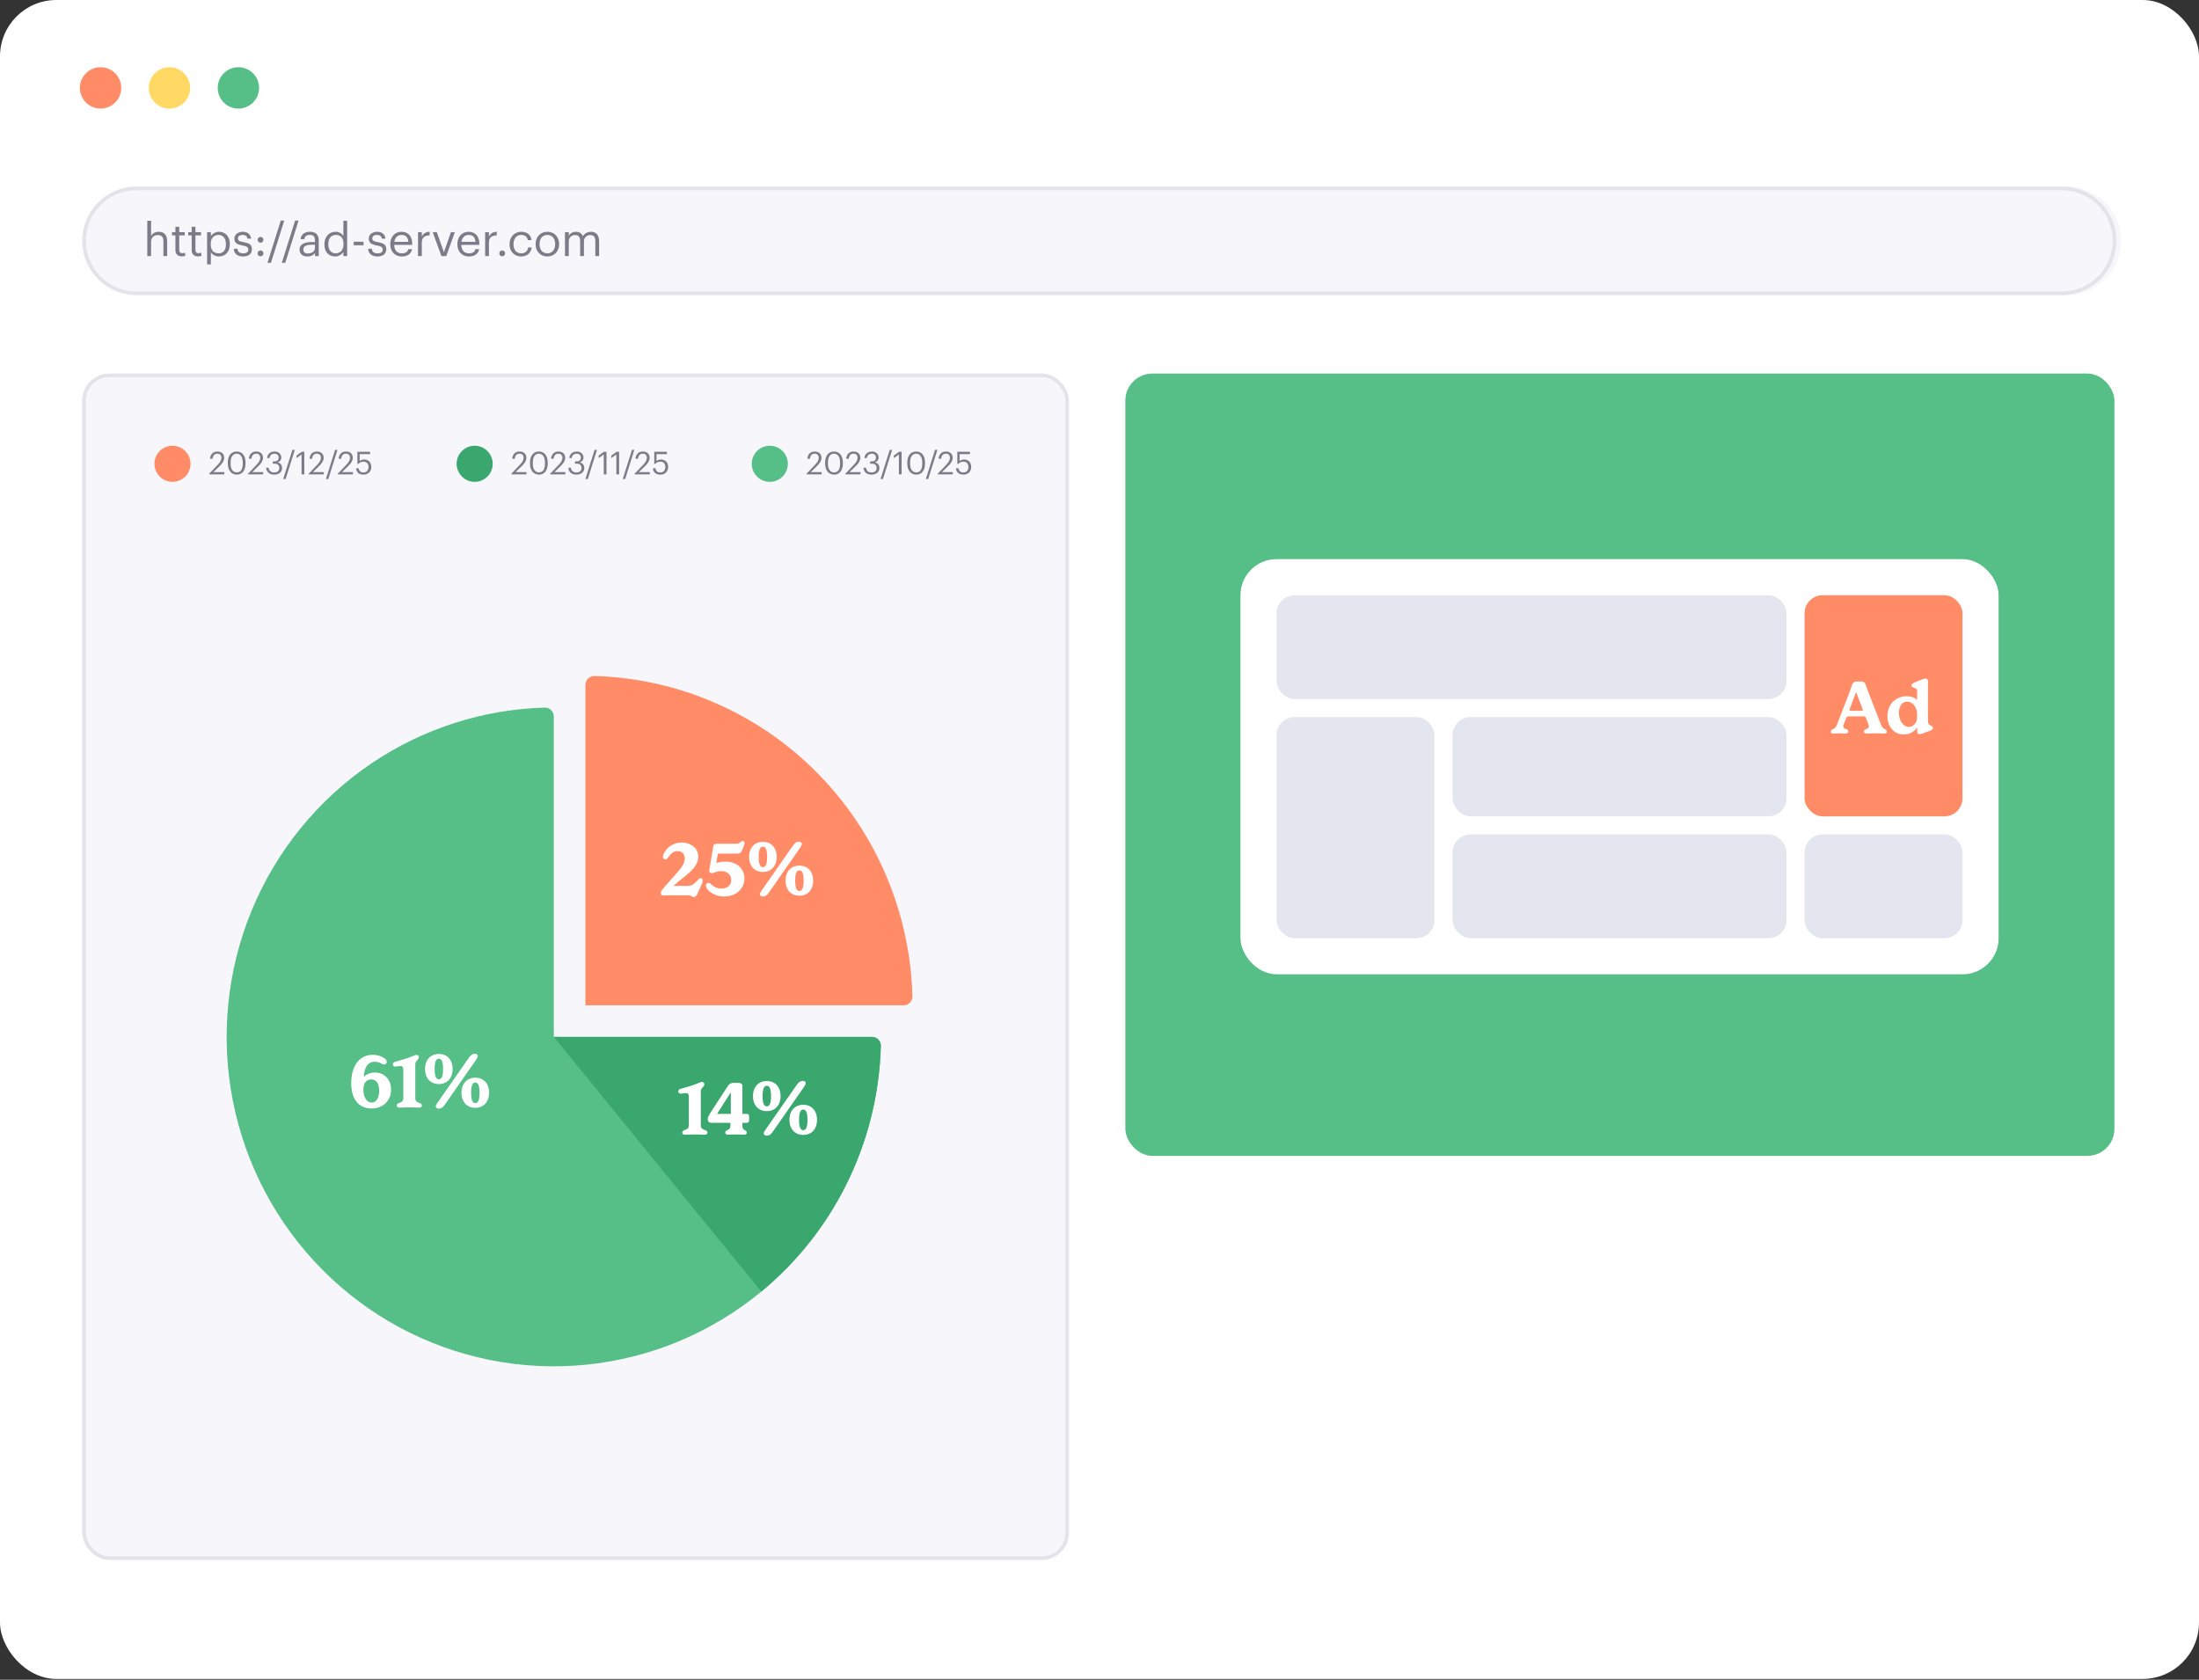 <svg width="936" height="715" viewBox="0 0 936 715" fill="none" xmlns="http://www.w3.org/2000/svg">
<rect x="0" y="0" width="936" height="715" fill="#333333" stroke="none"/>
<rect x="-0" width="936.001" height="714.65" rx="24" fill="white"/>
<path d="M51.606 37.416C51.606 42.28 47.666 46.223 42.806 46.223C37.945 46.223 34.005 42.28 34.005 37.416C34.005 32.551 37.945 28.608 42.806 28.608C47.666 28.608 51.606 32.551 51.606 37.416Z" fill="#FF8C67"/>
<path d="M80.941 37.416C80.941 42.28 77.001 46.223 72.141 46.223C67.281 46.223 63.341 42.28 63.341 37.416C63.341 32.552 67.281 28.608 72.141 28.608C77.001 28.608 80.941 32.552 80.941 37.416Z" fill="#FFD964"/>
<path d="M110.273 37.416C110.273 42.28 106.334 46.223 101.473 46.223C96.613 46.223 92.673 42.28 92.673 37.416C92.673 32.552 96.613 28.608 101.473 28.608C106.334 28.608 110.273 32.552 110.273 37.416Z" fill="#56BE87"/>
<path d="M35.021 102.508C35.021 89.751 45.392 79.41 58.185 79.41H879.651C892.444 79.41 902.815 89.751 902.815 102.508C902.815 115.264 892.444 125.605 879.651 125.605H58.185C45.392 125.605 35.021 115.264 35.021 102.508Z" fill="#F7F7FB"/>
<path fill-rule="evenodd" clip-rule="evenodd" d="M877.704 80.969H58.132C46.23 80.969 36.581 90.612 36.581 102.508C36.581 114.403 46.23 124.046 58.132 124.046H877.704C889.606 124.046 899.255 114.403 899.255 102.508C899.255 90.612 889.606 80.969 877.704 80.969ZM58.132 79.41C45.368 79.41 35.021 89.751 35.021 102.508C35.021 115.264 45.368 125.605 58.132 125.605H877.704C890.468 125.605 900.815 115.264 900.815 102.508C900.815 89.751 890.468 79.41 877.704 79.41H58.132Z" fill="#E4E3EA"/>
<path d="M62.694 109V93.965H64.308V100.442C64.775 99.489 65.903 98.653 67.576 98.653C69.677 98.653 71.155 99.8 71.155 102.757V109H69.541V102.64C69.541 100.85 68.782 100.053 67.148 100.053C65.651 100.053 64.308 101.006 64.308 102.834V109H62.694ZM77.411 109.136C75.563 109.136 74.669 108.047 74.669 106.452V100.189H73.21V98.828H74.669V96.513H76.283V98.828H78.656V100.189H76.283V106.296C76.283 107.288 76.73 107.775 77.547 107.775C78.053 107.775 78.442 107.697 78.792 107.561V108.922C78.461 109.039 78.072 109.136 77.411 109.136ZM84.325 109.136C82.477 109.136 81.582 108.047 81.582 106.452V100.189H80.124V98.828H81.582V96.513H83.197V98.828H85.57V100.189H83.197V106.296C83.197 107.288 83.644 107.775 84.461 107.775C84.967 107.775 85.356 107.697 85.706 107.561V108.922C85.375 109.039 84.986 109.136 84.325 109.136ZM88.146 112.54V98.828H89.761V100.539C90.344 99.547 91.725 98.653 93.203 98.653C95.868 98.653 97.832 100.598 97.832 103.768V103.924C97.832 107.036 96.004 109.175 93.203 109.175C91.531 109.175 90.344 108.339 89.761 107.327V112.54H88.146ZM93.048 107.833C95.07 107.833 96.16 106.471 96.16 104.001V103.846C96.16 101.278 94.74 99.995 93.028 99.995C91.142 99.995 89.702 101.239 89.702 103.846V104.001C89.702 106.608 91.064 107.833 93.048 107.833ZM103.491 109.175C101.06 109.175 99.602 107.95 99.504 105.869H101.08C101.196 107.074 101.838 107.833 103.472 107.833C105.009 107.833 105.689 107.308 105.689 106.219C105.689 105.149 104.892 104.799 103.316 104.507C100.671 104.021 99.776 103.282 99.776 101.512C99.776 99.625 101.624 98.653 103.219 98.653C105.047 98.653 106.623 99.392 106.895 101.59H105.339C105.106 100.481 104.483 99.995 103.2 99.995C102.033 99.995 101.274 100.578 101.274 101.453C101.274 102.368 101.78 102.737 103.647 103.068C105.748 103.457 107.226 103.924 107.226 106.082C107.226 107.93 105.962 109.175 103.491 109.175ZM110.892 109.097C110.211 109.097 109.647 108.553 109.647 107.852C109.647 107.152 110.211 106.608 110.892 106.608C111.572 106.608 112.136 107.152 112.136 107.852C112.136 108.553 111.572 109.097 110.892 109.097ZM110.892 103.321C110.211 103.321 109.647 102.776 109.647 102.076C109.647 101.376 110.211 100.831 110.892 100.831C111.572 100.831 112.136 101.376 112.136 102.076C112.136 102.776 111.572 103.321 110.892 103.321ZM113.848 111.879L119.508 93.907H120.986L115.326 111.879H113.848ZM119.945 111.879L125.605 93.907H127.083L121.423 111.879H119.945ZM130.886 109.175C128.999 109.175 127.502 108.261 127.502 106.18C127.502 103.826 129.991 103.029 132.597 103.029H134.056V102.29C134.056 100.675 133.434 99.995 131.878 99.995C130.477 99.995 129.699 100.578 129.544 101.823H127.929C128.143 99.508 129.991 98.653 131.956 98.653C133.901 98.653 135.671 99.45 135.671 102.29V109H134.056V107.716C133.298 108.669 132.384 109.175 130.886 109.175ZM131.041 107.891C132.753 107.891 134.056 107.016 134.056 105.441V104.176H132.656C130.614 104.176 129.116 104.682 129.116 106.18C129.116 107.23 129.622 107.891 131.041 107.891ZM142.673 109.175C140.009 109.175 138.083 107.288 138.083 104.118V103.962C138.083 100.85 140.028 98.653 142.829 98.653C144.521 98.653 145.571 99.469 146.155 100.461V93.965H147.769V109H146.155V107.249C145.571 108.241 144.152 109.175 142.673 109.175ZM142.848 107.833C144.735 107.833 146.213 106.588 146.213 103.982V103.826C146.213 101.22 144.968 99.995 142.985 99.995C140.962 99.995 139.756 101.414 139.756 103.885V104.04C139.756 106.608 141.137 107.833 142.848 107.833ZM150.569 104.41V102.893H154.731V104.41H150.569ZM160.683 109.175C158.252 109.175 156.793 107.95 156.696 105.869H158.271C158.388 107.074 159.03 107.833 160.663 107.833C162.2 107.833 162.881 107.308 162.881 106.219C162.881 105.149 162.083 104.799 160.508 104.507C157.863 104.021 156.968 103.282 156.968 101.512C156.968 99.625 158.816 98.653 160.411 98.653C162.239 98.653 163.814 99.392 164.087 101.59H162.531C162.297 100.481 161.675 99.995 160.391 99.995C159.224 99.995 158.466 100.578 158.466 101.453C158.466 102.368 158.971 102.737 160.838 103.068C162.939 103.457 164.417 103.924 164.417 106.082C164.417 107.93 163.153 109.175 160.683 109.175ZM171.039 109.175C168.161 109.175 166.118 107.152 166.118 104.021V103.865C166.118 100.792 168.083 98.653 170.884 98.653C173.237 98.653 175.454 100.072 175.454 103.71V104.235H167.791C167.869 106.549 168.978 107.833 171.059 107.833C172.634 107.833 173.548 107.249 173.762 106.063H175.377C175.027 108.105 173.334 109.175 171.039 109.175ZM167.85 102.932H173.801C173.646 100.831 172.556 99.995 170.884 99.995C169.23 99.995 168.122 101.123 167.85 102.932ZM177.932 109V98.828H179.546V100.656C180.188 99.508 181.063 98.711 182.891 98.653V100.17C180.849 100.267 179.546 100.909 179.546 103.418V109H177.932ZM187.887 109L184.192 98.828H185.942L188.957 107.366L191.933 98.828H193.606L189.949 109H187.887ZM199.607 109.175C196.728 109.175 194.686 107.152 194.686 104.021V103.865C194.686 100.792 196.65 98.653 199.451 98.653C201.804 98.653 204.022 100.072 204.022 103.71V104.235H196.358C196.436 106.549 197.545 107.833 199.626 107.833C201.201 107.833 202.116 107.249 202.33 106.063H203.944C203.594 108.105 201.902 109.175 199.607 109.175ZM196.417 102.932H202.368C202.213 100.831 201.124 99.995 199.451 99.995C197.798 99.995 196.689 101.123 196.417 102.932ZM206.499 109V98.828H208.113V100.656C208.755 99.508 209.63 98.711 211.459 98.653V100.17C209.416 100.267 208.113 100.909 208.113 103.418V109H206.499ZM213.762 109.097C213.081 109.097 212.517 108.553 212.517 107.852C212.517 107.152 213.081 106.608 213.762 106.608C214.442 106.608 215.006 107.152 215.006 107.852C215.006 108.553 214.442 109.097 213.762 109.097ZM221.869 109.175C219.029 109.175 216.89 107.172 216.89 104.021V103.865C216.89 100.753 219.107 98.653 221.83 98.653C223.95 98.653 225.934 99.625 226.245 102.212H224.65C224.398 100.598 223.231 99.995 221.83 99.995C219.982 99.995 218.563 101.473 218.563 103.865V104.021C218.563 106.51 219.924 107.833 221.888 107.833C223.328 107.833 224.631 106.997 224.806 105.343H226.304C226.09 107.541 224.32 109.175 221.869 109.175ZM232.981 107.833C235.023 107.833 236.307 106.296 236.307 104.001V103.865C236.307 101.512 235.004 99.995 232.981 99.995C230.939 99.995 229.655 101.512 229.655 103.846V104.001C229.655 106.316 230.919 107.833 232.981 107.833ZM232.962 109.175C230.064 109.175 227.982 106.977 227.982 104.001V103.846C227.982 100.792 230.102 98.653 232.981 98.653C235.86 98.653 237.98 100.773 237.98 103.826V103.982C237.98 107.055 235.86 109.175 232.962 109.175ZM240.479 109V98.828H242.094V100.384C242.56 99.431 243.669 98.653 245.128 98.653C246.431 98.653 247.579 99.197 248.104 100.559C248.804 99.236 250.321 98.653 251.585 98.653C253.414 98.653 255.008 99.742 255.008 102.698V109H253.394V102.581C253.394 100.792 252.636 100.053 251.235 100.053C249.913 100.053 248.551 100.948 248.551 102.776V109H246.937V102.581C246.937 100.792 246.178 100.053 244.778 100.053C243.455 100.053 242.094 100.948 242.094 102.776V109H240.479Z" fill="#7D7B88"/>
<rect x="35.768" y="159.768" width="418.463" height="503.463" rx="10.757" fill="#F7F7FB"/>
<rect x="35.768" y="159.768" width="418.463" height="503.463" rx="10.757" stroke="#E4E3EA" stroke-width="1.537"/>
<path d="M371.146 441.363C373.267 441.363 374.993 443.084 374.935 445.205C374.217 471.594 366.112 497.272 351.518 519.265C336.216 542.325 314.466 560.297 289.02 570.91C263.573 581.523 235.572 584.3 208.558 578.889C181.545 573.479 156.731 560.124 137.255 540.514C117.779 520.904 104.516 495.919 99.142 468.719C93.769 441.518 96.527 413.325 107.067 387.703C117.607 362.081 135.457 340.181 158.358 324.774C180.193 310.083 205.686 301.923 231.885 301.195C234.006 301.136 235.727 302.862 235.727 304.984V441.363H371.146Z" fill="#56BE87"/>
<path d="M371.146 441.363C373.268 441.363 374.993 443.083 374.935 445.204C374.407 464.627 369.874 483.742 361.61 501.33C352.801 520.077 339.972 536.624 324.047 549.777L235.727 441.363H371.146Z" fill="#3AA86E"/>
<path d="M249.173 291.537C249.173 289.416 250.893 287.69 253.014 287.749C269.992 288.221 286.753 291.816 302.465 298.369C319.361 305.416 334.713 315.745 347.645 328.765C360.576 341.786 370.834 357.244 377.833 374.256C384.344 390.085 387.915 406.971 388.381 424.075C388.439 426.196 386.713 427.916 384.592 427.916L249.173 427.916V291.537Z" fill="#FF8C67"/>
<path d="M295.28 381.821C294.45 381.821 294.297 381.084 293.006 381.084H285.568C284.708 381.084 283.571 381.176 282.557 381.176C281.635 381.176 281.266 380.561 281.266 380.039C281.266 379.547 281.512 379.178 282.096 378.44C284.247 375.859 287.044 372.847 288.673 370.942C290.271 369.067 291.469 367.284 291.469 365.348C291.469 363.627 290.363 362.275 288.396 362.275C286.613 362.275 285.446 363.473 284.462 364.887C284.155 365.348 283.755 365.84 283.171 365.84C282.557 365.84 282.157 365.317 282.157 364.672C282.157 364.303 282.311 363.781 282.557 363.32C283.817 360.738 286.429 358.648 290.178 358.648C294.143 358.648 297.216 361.107 297.216 364.641C297.216 367.438 295.403 369.589 293.436 371.403C291.223 373.462 288.795 374.998 286.675 377.088H292.453C294.358 377.088 295.219 376.566 296.971 374.66C297.432 374.107 297.77 373.8 298.261 373.8C298.722 373.8 299.122 374.199 299.122 374.814C299.122 375.398 298.907 376.013 298.292 377.273L296.878 380.377C296.387 381.422 295.987 381.821 295.28 381.821ZM308.287 381.606C304.691 381.606 302.171 379.885 301.157 378.533C300.696 377.949 300.45 377.365 300.45 376.935C300.45 376.258 300.972 375.797 301.556 375.797C302.048 375.797 302.355 376.105 302.816 376.504C303.708 377.396 305.183 378.225 307.119 378.225C309.578 378.225 311.237 376.842 311.237 374.568C311.237 372.294 309.485 370.788 306.965 370.788C304.875 370.788 303.831 371.679 302.939 371.679C302.417 371.679 301.741 371.249 301.925 370.296L303.615 360.246C303.769 359.417 304.199 359.14 305.091 359.14H313.604C314.218 359.14 314.587 358.986 315.079 358.525C315.478 358.156 315.724 357.972 316.124 357.972C316.585 357.972 316.954 358.31 316.954 358.863C316.954 359.324 316.554 360.339 316.278 360.953L315.694 362.213C315.356 362.951 314.895 363.35 314.034 363.35H305.582L304.875 367.376C306.013 367.008 307.365 366.762 308.748 366.762C313.788 366.762 316.861 369.866 316.861 373.892C316.861 378.318 313.266 381.606 308.287 381.606ZM324.691 381.606C323.922 381.606 323.431 381.176 323.431 380.653C323.431 380.069 324.076 379.209 324.814 378.164L337.476 360C337.998 359.263 338.767 358.279 340.088 358.279C340.857 358.279 341.318 358.71 341.318 359.201C341.318 359.816 340.703 360.646 339.965 361.722L327.303 379.885C326.811 380.623 326.012 381.606 324.691 381.606ZM318.851 364.764C318.851 360.769 321.279 358.341 324.722 358.341C328.194 358.341 330.592 360.738 330.592 364.764C330.592 368.759 328.194 371.157 324.722 371.157C321.279 371.157 318.851 368.729 318.851 364.764ZM322.939 364.764C322.939 368.083 323.677 369.128 324.722 369.128C325.797 369.128 326.535 368.114 326.535 364.764C326.535 361.383 325.797 360.369 324.722 360.369C323.677 360.369 322.939 361.414 322.939 364.764ZM334.372 374.875C334.372 370.88 336.8 368.452 340.242 368.452C343.715 368.452 346.112 370.849 346.112 374.875C346.112 378.871 343.715 381.268 340.242 381.268C336.8 381.268 334.372 378.871 334.372 374.875ZM338.459 374.875C338.459 378.195 339.197 379.27 340.242 379.27C341.318 379.27 342.055 378.225 342.055 374.875C342.055 371.525 341.318 370.481 340.242 370.481C339.197 370.481 338.459 371.525 338.459 374.875Z" fill="white"/>
<path d="M291.5 482.98C290.701 482.98 290.394 482.55 290.394 482.089C290.394 480.583 293.191 481.382 293.191 479.046V466.753C293.191 465.738 292.76 465.277 292.084 465.277C291.347 465.277 290.455 465.523 289.779 465.523C289.134 465.523 288.703 465.154 288.703 464.571C288.703 464.079 289.042 463.679 289.656 463.495C291.039 463.034 292.453 462.757 295.004 461.897C297.278 461.098 298.108 460.544 298.845 460.544C299.46 460.544 299.798 461.005 299.798 461.497C299.798 462.819 298.292 462.88 298.292 464.632V479.046C298.292 481.382 301.12 480.583 301.12 482.089C301.12 482.55 300.782 482.98 300.013 482.98C298.968 482.98 297.831 482.888 295.741 482.888C293.652 482.888 292.545 482.98 291.5 482.98ZM309.79 482.98C309.022 482.98 308.683 482.55 308.683 482.089C308.683 480.706 310.896 481.412 310.896 479.261V477.94H302.998C301.799 477.94 301.277 477.448 301.277 476.341C301.277 475.327 301.891 474.497 302.875 472.899L309.39 462.911C310.343 461.405 310.927 460.913 312.464 460.913H313.908C315.506 460.913 315.998 461.374 315.998 462.481V474.129H317.658C318.549 474.129 318.856 474.313 318.856 475.512V476.557C318.856 477.755 318.549 477.94 317.658 477.94H315.998V479.261C315.998 481.443 317.873 480.798 317.873 482.089C317.873 482.55 317.565 482.98 316.766 482.98C315.998 482.98 315.168 482.888 313.447 482.888C311.695 482.888 310.62 482.98 309.79 482.98ZM305.211 474.129H311.081V464.939L305.211 474.129ZM326.342 483.41C325.573 483.41 325.082 482.98 325.082 482.457C325.082 481.873 325.727 481.013 326.465 479.968L339.127 461.805C339.649 461.067 340.418 460.083 341.739 460.083C342.507 460.083 342.968 460.514 342.968 461.005C342.968 461.62 342.354 462.45 341.616 463.526L328.954 481.689C328.462 482.427 327.663 483.41 326.342 483.41ZM320.502 466.568C320.502 462.573 322.93 460.145 326.372 460.145C329.845 460.145 332.242 462.542 332.242 466.568C332.242 470.564 329.845 472.961 326.372 472.961C322.93 472.961 320.502 470.533 320.502 466.568ZM324.59 466.568C324.59 469.887 325.327 470.932 326.372 470.932C327.448 470.932 328.186 469.918 328.186 466.568C328.186 463.188 327.448 462.173 326.372 462.173C325.327 462.173 324.59 463.218 324.59 466.568ZM336.023 476.679C336.023 472.684 338.451 470.256 341.893 470.256C345.366 470.256 347.763 472.653 347.763 476.679C347.763 480.675 345.366 483.072 341.893 483.072C338.451 483.072 336.023 480.675 336.023 476.679ZM340.11 476.679C340.11 479.999 340.848 481.074 341.893 481.074C342.968 481.074 343.706 480.029 343.706 476.679C343.706 473.33 342.968 472.285 341.893 472.285C340.848 472.285 340.11 473.33 340.11 476.679Z" fill="white"/>
<path d="M158.195 469.304C160.192 469.304 161.391 467.337 161.391 464.264C161.391 461.037 160.1 459.469 158.01 459.469C156.258 459.469 154.66 460.606 154.66 463.833C154.66 466.599 155.859 469.304 158.195 469.304ZM149.497 461.006C149.497 454.214 152.632 448.989 158.594 448.989C160.592 448.989 162.282 449.573 163.327 450.249C164.065 450.68 164.618 451.202 164.618 451.97C164.618 452.646 164.157 453.107 163.511 453.107C163.112 453.107 162.712 452.892 162.374 452.708C161.729 452.37 160.807 451.94 159.516 451.94C156.596 451.94 155.091 454.275 154.845 458.332C155.982 457.287 157.549 456.519 159.547 456.519C163.358 456.519 166.462 459.223 166.462 463.803C166.462 468.659 162.928 471.824 158.133 471.824C152.632 471.824 149.497 467.859 149.497 461.006ZM169.978 471.455C169.179 471.455 168.871 471.025 168.871 470.564C168.871 469.058 171.668 469.857 171.668 467.521V455.228C171.668 454.214 171.238 453.753 170.562 453.753C169.824 453.753 168.933 453.999 168.257 453.999C167.611 453.999 167.181 453.63 167.181 453.046C167.181 452.554 167.519 452.155 168.134 451.97C169.517 451.509 170.93 451.233 173.481 450.372C175.756 449.573 176.585 449.02 177.323 449.02C177.938 449.02 178.276 449.481 178.276 449.973C178.276 451.294 176.77 451.356 176.77 453.107V467.521C176.77 469.857 179.597 469.058 179.597 470.564C179.597 471.025 179.259 471.455 178.491 471.455C177.446 471.455 176.309 471.363 174.219 471.363C172.129 471.363 171.023 471.455 169.978 471.455ZM186.751 471.886C185.983 471.886 185.491 471.455 185.491 470.933C185.491 470.349 186.137 469.488 186.874 468.443L199.536 450.28C200.059 449.542 200.827 448.559 202.149 448.559C202.917 448.559 203.378 448.989 203.378 449.481C203.378 450.096 202.763 450.925 202.026 452.001L189.364 470.164C188.872 470.902 188.073 471.886 186.751 471.886ZM180.912 455.044C180.912 451.048 183.34 448.62 186.782 448.62C190.255 448.62 192.652 451.018 192.652 455.044C192.652 459.039 190.255 461.436 186.782 461.436C183.34 461.436 180.912 459.008 180.912 455.044ZM185 455.044C185 458.363 185.737 459.408 186.782 459.408C187.858 459.408 188.595 458.394 188.595 455.044C188.595 451.663 187.858 450.649 186.782 450.649C185.737 450.649 185 451.694 185 455.044ZM196.432 465.155C196.432 461.16 198.86 458.732 202.302 458.732C205.775 458.732 208.173 461.129 208.173 465.155C208.173 469.15 205.775 471.547 202.302 471.547C198.86 471.547 196.432 469.15 196.432 465.155ZM200.52 465.155C200.52 468.474 201.258 469.55 202.302 469.55C203.378 469.55 204.116 468.505 204.116 465.155C204.116 461.805 203.378 460.76 202.302 460.76C201.258 460.76 200.52 461.805 200.52 465.155Z" fill="white"/>
<circle cx="73.417" cy="197.417" r="7.683" fill="#FF8C67"/>
<path d="M89.038 201.917V201.648L92.857 197.627C93.731 196.7 94.242 195.826 94.242 194.844C94.242 193.768 93.61 193.123 92.521 193.123C91.405 193.123 90.679 193.755 90.491 195.261H89.402C89.549 193.378 90.692 192.182 92.521 192.182C94.296 192.182 95.425 193.23 95.425 194.884C95.425 196.068 94.672 197.224 93.489 198.38L90.84 200.962H95.479V201.917H89.038ZM100.788 201.069C102.469 201.069 103.329 199.779 103.329 197.345V196.807C103.329 194.575 102.388 193.123 100.761 193.123C99.134 193.123 98.166 194.468 98.166 196.834V197.372C98.166 199.806 99.188 201.069 100.788 201.069ZM100.788 202.038C98.489 202.038 96.969 200.182 96.969 197.385V196.847C96.969 194.01 98.408 192.182 100.761 192.182C103.127 192.182 104.512 194.078 104.512 196.821V197.358C104.512 200.155 103.154 202.038 100.788 202.038ZM105.57 201.917V201.648L109.389 197.627C110.263 196.7 110.774 195.826 110.774 194.844C110.774 193.768 110.142 193.123 109.053 193.123C107.937 193.123 107.21 193.755 107.022 195.261H105.933C106.081 193.378 107.224 192.182 109.053 192.182C110.827 192.182 111.957 193.23 111.957 194.884C111.957 196.068 111.204 197.224 110.021 198.38L107.372 200.962H112.011V201.917H105.57ZM116.659 202.038C114.615 202.038 113.365 200.76 113.298 199.079H114.373C114.481 200.222 115.167 201.096 116.686 201.096C118.192 201.096 118.878 200.37 118.878 199.241C118.878 198.004 118.205 197.372 116.847 197.372H116.121V196.39H116.793C118.044 196.39 118.595 195.799 118.595 194.75C118.595 193.836 118.017 193.136 116.847 193.136C115.651 193.136 114.844 193.862 114.723 194.952H113.701C113.768 193.432 115.019 192.182 116.847 192.182C118.676 192.182 119.738 193.392 119.738 194.723C119.738 195.812 119.093 196.457 118.219 196.821C119.348 197.116 120.074 197.91 120.074 199.241C120.074 200.989 118.649 202.038 116.659 202.038ZM120.548 203.906L124.461 191.483H125.483L121.57 203.906H120.548ZM128.354 201.917V193.459L126.203 195.005V193.916L128.435 192.303H129.524V201.917H128.354ZM131.385 201.917V201.648L135.204 197.627C136.078 196.7 136.589 195.826 136.589 194.844C136.589 193.768 135.957 193.123 134.867 193.123C133.751 193.123 133.025 193.755 132.837 195.261H131.748C131.896 193.378 133.039 192.182 134.867 192.182C136.642 192.182 137.772 193.23 137.772 194.884C137.772 196.068 137.019 197.224 135.836 198.38L133.187 200.962H137.826V201.917H131.385ZM138.721 203.906L142.634 191.483H143.656L139.743 203.906H138.721ZM143.78 201.917V201.648L147.599 197.627C148.473 196.7 148.984 195.826 148.984 194.844C148.984 193.768 148.352 193.123 147.263 193.123C146.147 193.123 145.421 193.755 145.233 195.261H144.143C144.291 193.378 145.434 192.182 147.263 192.182C149.038 192.182 150.167 193.23 150.167 194.884C150.167 196.068 149.414 197.224 148.231 198.38L145.582 200.962H150.221V201.917H143.78ZM154.748 202.038C152.678 202.038 151.683 200.895 151.548 199.321H152.664C152.852 200.37 153.269 201.096 154.735 201.096C156.039 201.096 156.846 200.222 156.846 198.77C156.846 197.412 156.053 196.525 154.829 196.525C153.713 196.525 153.068 196.874 152.557 197.452H152.126V192.303H157.532V193.311H153.094V196.242C153.484 195.879 154.143 195.584 155.058 195.584C156.779 195.584 158.043 196.807 158.043 198.77C158.043 200.8 156.577 202.038 154.748 202.038Z" fill="#7D7B88"/>
<circle cx="202.042" cy="197.417" r="7.683" fill="#3AA86E"/>
<path d="M217.664 201.917V201.648L221.482 197.628C222.356 196.7 222.867 195.826 222.867 194.844C222.867 193.769 222.235 193.123 221.146 193.123C220.03 193.123 219.304 193.755 219.116 195.261H218.027C218.175 193.379 219.318 192.182 221.146 192.182C222.921 192.182 224.05 193.231 224.05 194.885C224.05 196.068 223.298 197.224 222.114 198.38L219.465 200.962H224.104V201.917H217.664ZM229.413 201.07C231.094 201.07 231.954 199.779 231.954 197.345V196.807C231.954 194.575 231.013 193.123 229.386 193.123C227.759 193.123 226.791 194.468 226.791 196.834V197.372C226.791 199.806 227.813 201.07 229.413 201.07ZM229.413 202.038C227.114 202.038 225.594 200.182 225.594 197.385V196.848C225.594 194.011 227.033 192.182 229.386 192.182C231.753 192.182 233.138 194.078 233.138 196.821V197.359C233.138 200.155 231.78 202.038 229.413 202.038ZM234.195 201.917V201.648L238.014 197.628C238.888 196.7 239.399 195.826 239.399 194.844C239.399 193.769 238.767 193.123 237.678 193.123C236.562 193.123 235.836 193.755 235.647 195.261H234.558C234.706 193.379 235.849 192.182 237.678 192.182C239.453 192.182 240.582 193.231 240.582 194.885C240.582 196.068 239.829 197.224 238.646 198.38L235.997 200.962H240.636V201.917H234.195ZM245.284 202.038C243.24 202.038 241.99 200.76 241.923 199.08H242.998C243.106 200.223 243.792 201.097 245.311 201.097C246.817 201.097 247.503 200.37 247.503 199.241C247.503 198.004 246.83 197.372 245.472 197.372H244.746V196.39H245.419C246.669 196.39 247.22 195.799 247.22 194.75C247.22 193.836 246.642 193.137 245.472 193.137C244.276 193.137 243.469 193.863 243.348 194.952H242.326C242.393 193.432 243.644 192.182 245.472 192.182C247.301 192.182 248.363 193.392 248.363 194.723C248.363 195.812 247.718 196.458 246.844 196.821C247.973 197.117 248.699 197.91 248.699 199.241C248.699 200.989 247.274 202.038 245.284 202.038ZM249.173 203.907L253.086 191.483H254.108L250.195 203.907H249.173ZM256.979 201.917V193.459L254.828 195.006V193.916L257.06 192.303H258.149V201.917H256.979ZM262.35 201.917V193.459L260.198 195.006V193.916L262.43 192.303H263.52V201.917H262.35ZM265.075 203.907L268.987 191.483H270.009L266.096 203.907H265.075ZM270.134 201.917V201.648L273.953 197.628C274.827 196.7 275.338 195.826 275.338 194.844C275.338 193.769 274.706 193.123 273.616 193.123C272.5 193.123 271.774 193.755 271.586 195.261H270.497C270.645 193.379 271.788 192.182 273.616 192.182C275.391 192.182 276.521 193.231 276.521 194.885C276.521 196.068 275.768 197.224 274.585 198.38L271.936 200.962H276.575V201.917H270.134ZM281.102 202.038C279.031 202.038 278.036 200.895 277.902 199.322H279.018C279.206 200.37 279.623 201.097 281.088 201.097C282.393 201.097 283.199 200.223 283.199 198.77C283.199 197.412 282.406 196.525 281.183 196.525C280.067 196.525 279.421 196.875 278.91 197.453H278.48V192.303H283.885V193.311H279.448V196.243C279.838 195.88 280.497 195.584 281.411 195.584C283.132 195.584 284.396 196.807 284.396 198.77C284.396 200.801 282.931 202.038 281.102 202.038Z" fill="#7D7B88"/>
<circle cx="327.667" cy="197.417" r="7.683" fill="#56BE87"/>
<path d="M343.289 201.917V201.648L347.107 197.628C347.981 196.7 348.492 195.826 348.492 194.844C348.492 193.769 347.86 193.123 346.771 193.123C345.655 193.123 344.929 193.755 344.741 195.261H343.652C343.8 193.379 344.943 192.182 346.771 192.182C348.546 192.182 349.675 193.231 349.675 194.885C349.675 196.068 348.923 197.224 347.739 198.38L345.09 200.962H349.729V201.917H343.289ZM355.038 201.07C356.719 201.07 357.579 199.779 357.579 197.345V196.807C357.579 194.575 356.638 193.123 355.011 193.123C353.384 193.123 352.416 194.468 352.416 196.834V197.372C352.416 199.806 353.438 201.07 355.038 201.07ZM355.038 202.038C352.739 202.038 351.219 200.182 351.219 197.385V196.848C351.219 194.011 352.658 192.182 355.011 192.182C357.378 192.182 358.763 194.078 358.763 196.821V197.359C358.763 200.155 357.405 202.038 355.038 202.038ZM359.82 201.917V201.648L363.639 197.628C364.513 196.7 365.024 195.826 365.024 194.844C365.024 193.769 364.392 193.123 363.303 193.123C362.187 193.123 361.461 193.755 361.272 195.261H360.183C360.331 193.379 361.474 192.182 363.303 192.182C365.078 192.182 366.207 193.231 366.207 194.885C366.207 196.068 365.454 197.224 364.271 198.38L361.622 200.962H366.261V201.917H359.82ZM370.909 202.038C368.865 202.038 367.615 200.76 367.548 199.08H368.623C368.731 200.223 369.417 201.097 370.936 201.097C372.442 201.097 373.128 200.37 373.128 199.241C373.128 198.004 372.455 197.372 371.097 197.372H370.371V196.39H371.044C372.294 196.39 372.845 195.799 372.845 194.75C372.845 193.836 372.267 193.137 371.097 193.137C369.901 193.137 369.094 193.863 368.973 194.952H367.951C368.018 193.432 369.269 192.182 371.097 192.182C372.926 192.182 373.988 193.392 373.988 194.723C373.988 195.812 373.343 196.458 372.469 196.821C373.598 197.117 374.324 197.91 374.324 199.241C374.324 200.989 372.899 202.038 370.909 202.038ZM374.798 203.907L378.711 191.483H379.733L375.82 203.907H374.798ZM382.604 201.917V193.459L380.453 195.006V193.916L382.685 192.303H383.774V201.917H382.604ZM390.005 201.07C391.686 201.07 392.546 199.779 392.546 197.345V196.807C392.546 194.575 391.605 193.123 389.978 193.123C388.351 193.123 387.383 194.468 387.383 196.834V197.372C387.383 199.806 388.405 201.07 390.005 201.07ZM390.005 202.038C387.706 202.038 386.186 200.182 386.186 197.385V196.848C386.186 194.011 387.625 192.182 389.978 192.182C392.345 192.182 393.73 194.078 393.73 196.821V197.359C393.73 200.155 392.372 202.038 390.005 202.038ZM394.074 203.907L397.987 191.483H399.009L395.096 203.907H394.074ZM399.134 201.917V201.648L402.952 197.628C403.826 196.7 404.337 195.826 404.337 194.844C404.337 193.769 403.705 193.123 402.616 193.123C401.5 193.123 400.774 193.755 400.586 195.261H399.497C399.645 193.379 400.787 192.182 402.616 192.182C404.391 192.182 405.52 193.231 405.52 194.885C405.52 196.068 404.767 197.224 403.584 198.38L400.935 200.962H405.574V201.917H399.134ZM410.101 202.038C408.031 202.038 407.036 200.895 406.901 199.322H408.017C408.206 200.37 408.622 201.097 410.088 201.097C411.392 201.097 412.199 200.223 412.199 198.77C412.199 197.412 411.406 196.525 410.182 196.525C409.066 196.525 408.421 196.875 407.91 197.453H407.48V192.303H412.885V193.311H408.448V196.243C408.838 195.88 409.496 195.584 410.411 195.584C412.132 195.584 413.396 196.807 413.396 198.77C413.396 200.801 411.93 202.038 410.101 202.038Z" fill="#7D7B88"/>
<rect x="479" y="159" width="421" height="333" rx="11.525" fill="#56BE87"/>
<rect x="528" y="238" width="322.7" height="176.717" rx="15.367" fill="white"/>
<rect x="543.367" y="253.367" width="217.054" height="44.179" rx="7.683" fill="#E3E6EE"/>
<rect x="618.28" y="305.229" width="142.142" height="42.258" rx="7.683" fill="#E3E6EE"/>
<rect x="618.28" y="355.171" width="142.142" height="44.179" rx="7.683" fill="#E3E6EE"/>
<rect x="543.367" y="305.229" width="67.229" height="94.121" rx="7.683" fill="#E3E6EE"/>
<rect x="768.105" y="253.367" width="67.229" height="94.121" rx="7.683" fill="#FF8C67"/>
<path d="M780.245 312.241C779.661 312.241 779.292 311.902 779.292 311.472C779.292 310.151 781.044 310.673 781.843 308.614L786.576 296.382C787.16 294.938 787.743 293.247 788.143 292.049C788.727 290.297 789.157 290.051 791.309 290.051C793.429 290.051 793.767 290.358 794.351 292.079C794.751 293.247 795.365 294.938 795.949 296.382L800.682 308.553C801.481 310.612 803.11 310.181 803.11 311.472C803.11 311.902 802.772 312.241 802.219 312.241C801.389 312.241 800.406 312.148 798.685 312.148C796.963 312.148 795.642 312.241 794.689 312.241C793.859 312.241 793.368 311.933 793.368 311.349C793.368 310.12 795.458 310.55 795.458 309.229C795.458 308.891 795.365 308.491 795.181 307.999L794.32 305.787C794.105 305.203 793.921 304.926 793.214 304.926H786.883C786.176 304.926 786.022 305.203 785.777 305.787L784.916 307.938C784.701 308.522 784.578 308.921 784.578 309.167C784.578 310.55 786.729 310.12 786.729 311.349C786.729 311.933 786.268 312.241 785.408 312.241C784.486 312.241 783.564 312.148 782.642 312.148C781.72 312.148 781.044 312.241 780.245 312.241ZM787.252 301.883C787.129 302.221 787.19 302.56 787.713 302.56H792.384C792.999 302.56 792.968 302.221 792.845 301.883L790.048 294.6L787.252 301.883ZM810.367 312.64C806.525 312.64 803.39 309.72 803.39 304.772C803.39 299.855 806.925 296.351 811.565 296.351C813.44 296.351 814.946 296.935 816.022 297.857V294.231C816.022 292.264 813.655 293.217 813.655 291.741C813.655 291.096 814.424 290.696 816.821 289.713C818.88 288.883 819.372 288.822 819.679 288.822C820.447 288.822 820.632 289.498 820.632 290.266V307.2C820.632 309.136 822.752 308.583 822.752 309.843C822.752 310.612 821.984 310.95 819.648 311.749C817.743 312.394 817.282 312.517 816.974 312.517C816.114 312.517 816.022 311.626 816.022 311.011V309.628C814.885 311.319 812.979 312.64 810.367 312.64ZM808.277 303.451C808.277 307.108 810.367 309.413 812.487 309.413C814.393 309.413 816.022 307.753 816.022 305.11V304.096C816.022 300.992 814.055 298.656 811.842 298.656C809.691 298.656 808.277 300.47 808.277 303.451Z" fill="white"/>
<rect x="768.105" y="355.171" width="67.229" height="44.179" rx="7.683" fill="#E3E6EE"/>
</svg>
